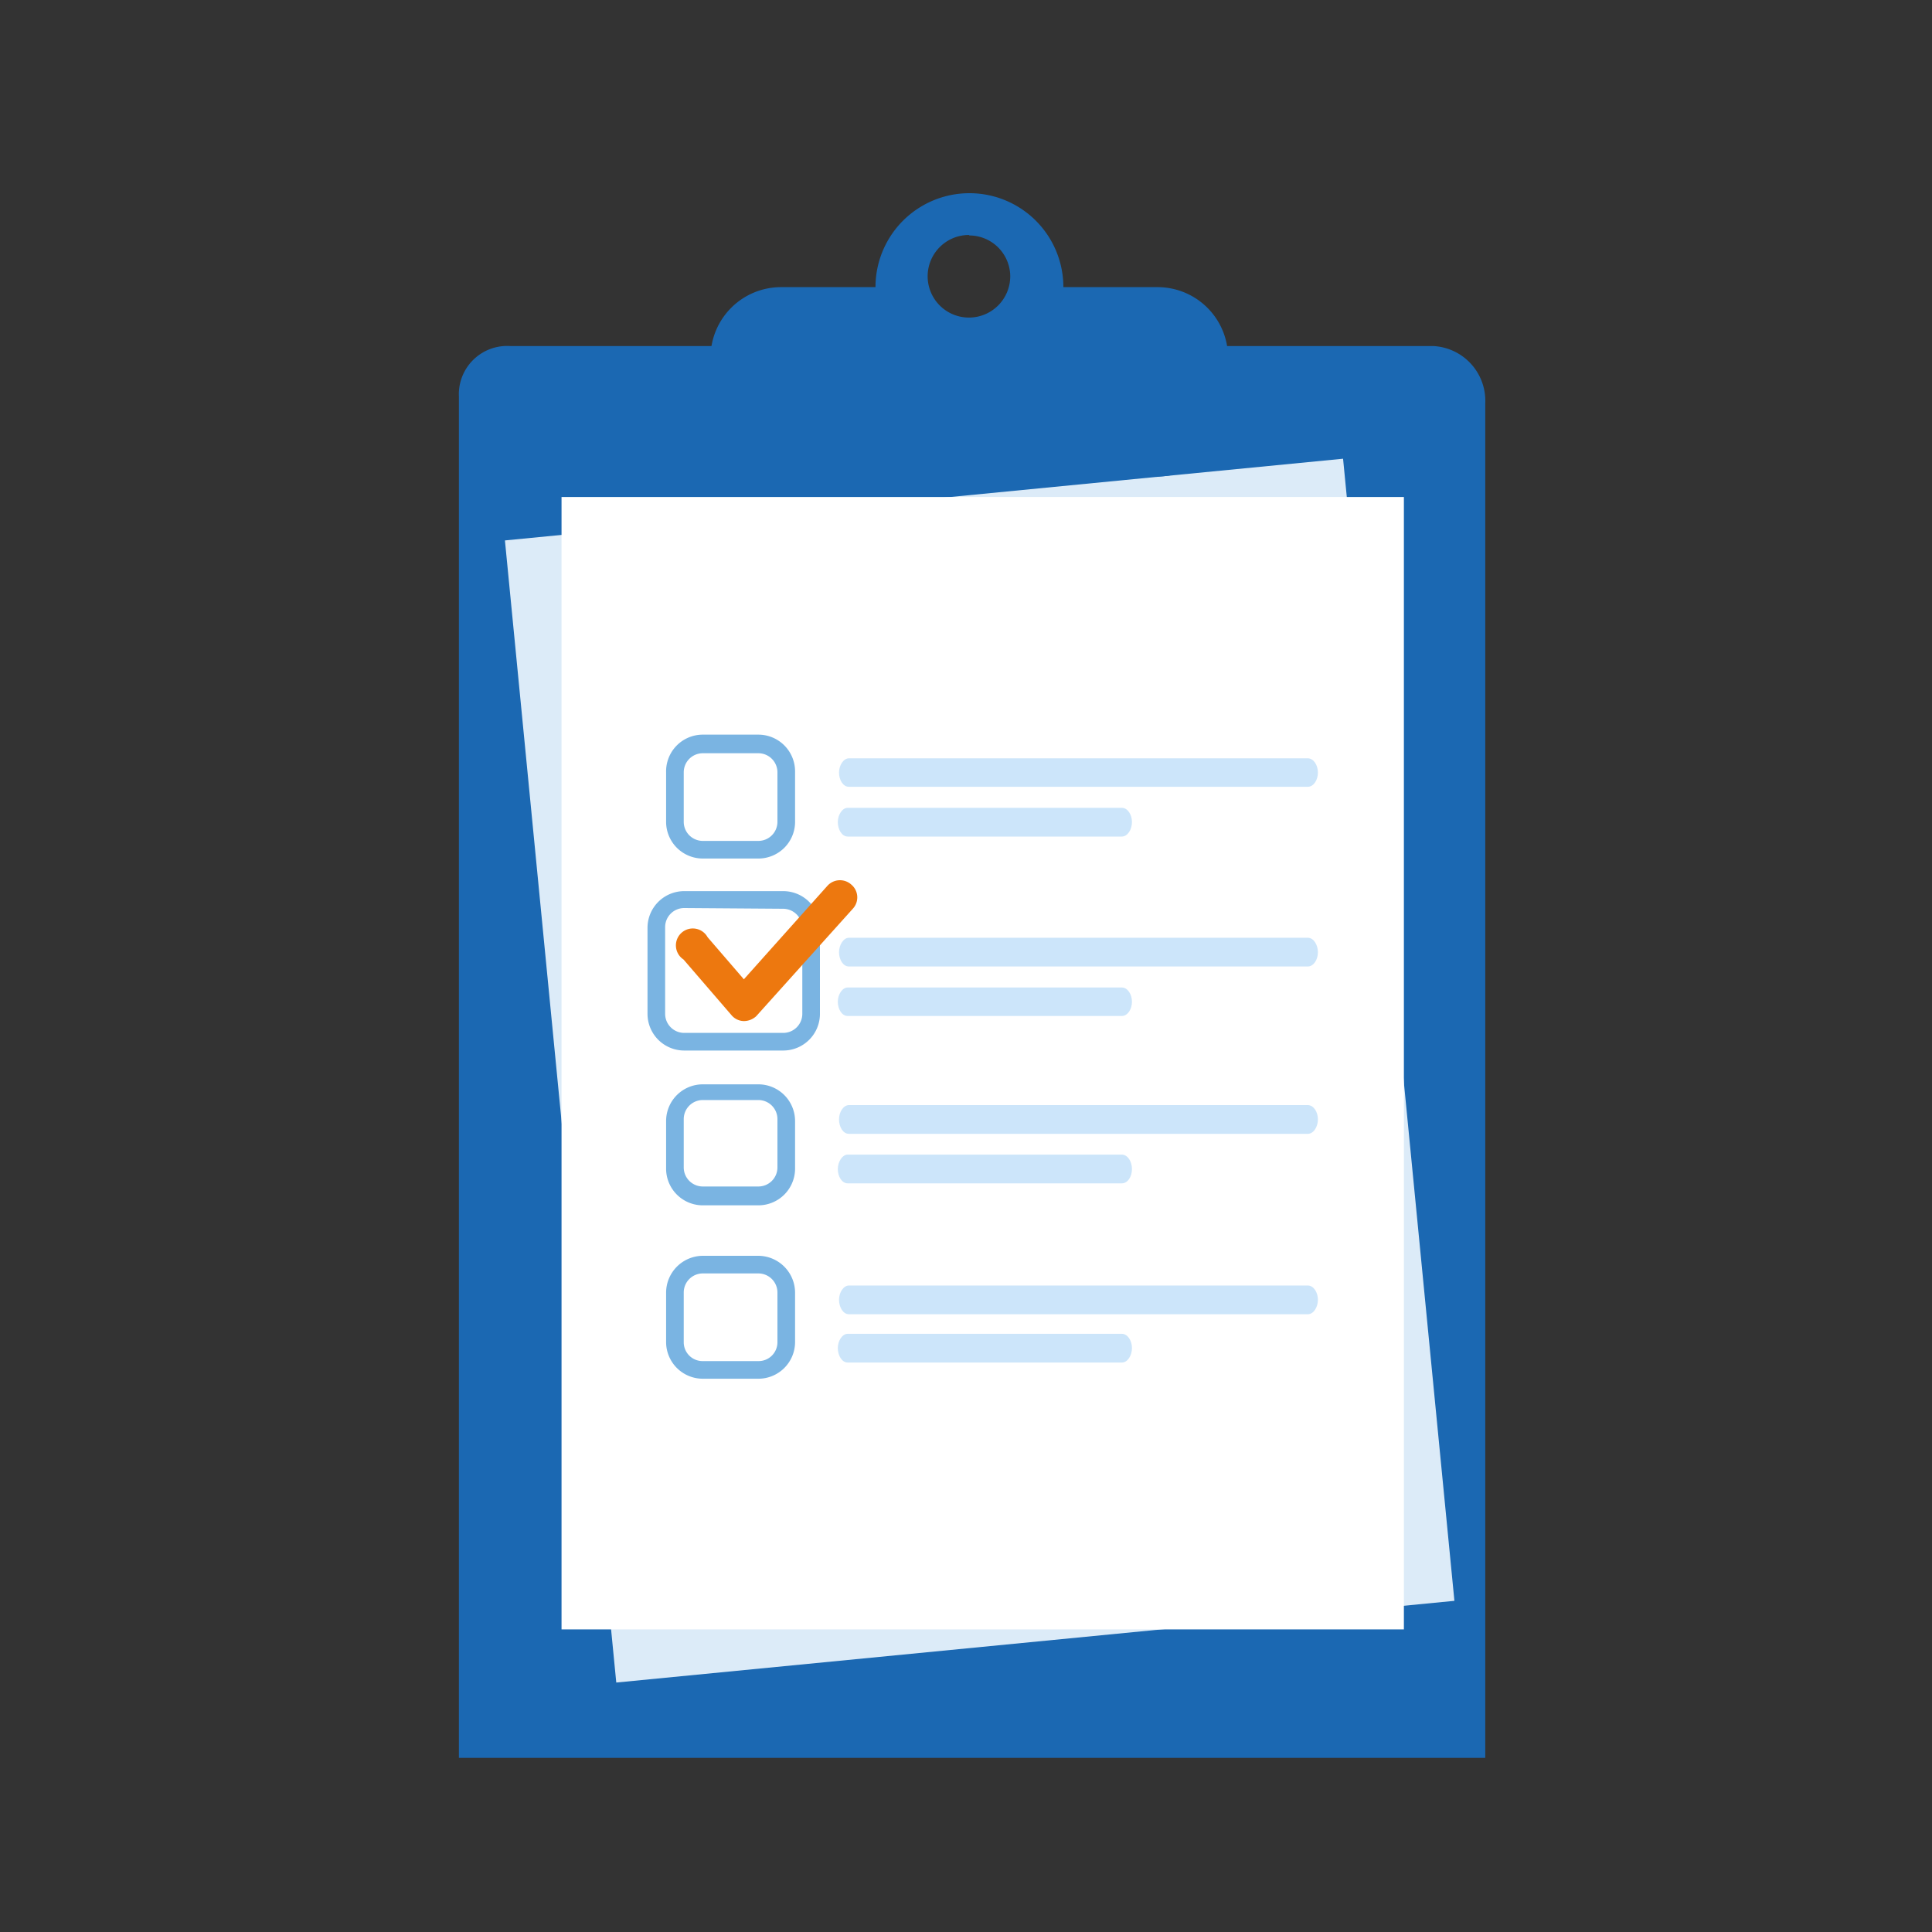 <svg xmlns="http://www.w3.org/2000/svg" xmlns:xlink="http://www.w3.org/1999/xlink" width="80" height="80" viewBox="0 0 80 80">
  <rect x="0" y="0" width="80" height="80" fill="#333333" stroke="none"/>
  <defs>
    <clipPath id="clip-clip-board-list">
      <rect width="80" height="80"/>
    </clipPath>
  </defs>
  <g id="clip-board-list" clip-path="url(#clip-clip-board-list)">
    <g id="Artboard_1_copy_8" data-name="Artboard 1 copy 8" transform="translate(0.252 0.42)">
      <g id="Group_5217" data-name="Group 5217">
        <g id="Group_5176" data-name="Group 5176">
          <g id="Path_1978" data-name="Path 1978">
            <path id="Path_4876" data-name="Path 4876" d="M59.11,13.91H20.89A2,2,0,0,0,18.75,16V72.37h42.5V16.27A2.27,2.27,0,0,0,59.11,13.91Z" fill="#1b68b2"/>
          </g>
        </g>
        <g id="Group_5177" data-name="Group 5177">
          <g id="Rectangle_2264" data-name="Rectangle 2264">
            <rect id="Rectangle_3553" data-name="Rectangle 3553" width="34.88" height="47.53" transform="matrix(0.995, -0.097, 0.097, 0.995, 20.656, 21.958)" fill="#dcebf8"/>
          </g>
        </g>
        <g id="Group_5189" data-name="Group 5189">
          <g id="Group_5178" data-name="Group 5178">
            <g id="Rectangle_2265" data-name="Rectangle 2265">
              <rect id="Rectangle_3554" data-name="Rectangle 3554" width="34.88" height="46.89" transform="translate(23 20.16)" fill="#fff"/>
            </g>
          </g>
        </g>
      </g>
      <g id="Group_7611" data-name="Group 7611">
        <g id="Rectangle_2994" data-name="Rectangle 2994">
          <rect id="Rectangle_3555" data-name="Rectangle 3555" width="5.39" height="5.13" rx="1.54" transform="translate(27.31 30.02)" fill="#fff"/>
          <path id="Path_4877" data-name="Path 4877" d="M31.15,35.13h-2.3a1.52,1.52,0,0,1-1.52-1.52V31.56A1.52,1.52,0,0,1,28.85,30h2.3a1.52,1.52,0,0,1,1.52,1.52v2.05a1.52,1.52,0,0,1-1.52,1.56Zm-2.3-4.36a.79.79,0,0,0-.79.79v2.05a.79.79,0,0,0,.79.79h2.3a.79.79,0,0,0,.79-.79V31.56a.79.79,0,0,0-.79-.79Z" fill="#7ab4e2"/>
        </g>
      </g>
      <g id="Group_7616" data-name="Group 7616">
        <g id="Group_7612" data-name="Group 7612">
          <g id="Group_7610" data-name="Group 7610">
            <g id="Group_5179" data-name="Group 5179">
              <g id="Path_1979" data-name="Path 1979">
                <path id="Path_4878" data-name="Path 4878" d="M53.9,39.6h-19c-.24,0-.41-.28-.41-.59s.19-.6.41-.6h19c.24,0,.42.29.42.6S54.14,39.6,53.9,39.6Z" fill="#cce5fa"/>
              </g>
            </g>
          </g>
        </g>
        <g id="Group_7615" data-name="Group 7615">
          <g id="Group_7610-2" data-name="Group 7610-2">
            <g id="Group_5179-2" data-name="Group 5179-2">
              <g id="Path_1979-2" data-name="Path 1979-2">
                <path id="Path_4879" data-name="Path 4879" d="M46.2,41.65H34.85c-.24,0-.41-.28-.41-.59s.19-.59.41-.59H46.2c.24,0,.42.28.42.59S46.44,41.65,46.2,41.65Z" fill="#cce5fa"/>
              </g>
            </g>
          </g>
        </g>
      </g>
      <g id="Group_7617" data-name="Group 7617">
        <g id="Group_7612-2" data-name="Group 7612-2">
          <g id="Group_7610-3" data-name="Group 7610-3">
            <g id="Group_5179-3" data-name="Group 5179-3">
              <g id="Path_1979-3" data-name="Path 1979-3">
                <path id="Path_4880" data-name="Path 4880" d="M53.9,32.16h-19c-.24,0-.41-.28-.41-.59s.19-.59.41-.59h19c.24,0,.42.28.42.59S54.14,32.16,53.9,32.16Z" fill="#cce5fa"/>
              </g>
            </g>
          </g>
        </g>
        <g id="Group_7615-2" data-name="Group 7615-2">
          <g id="Group_7610-4" data-name="Group 7610-4">
            <g id="Group_5179-4" data-name="Group 5179-4">
              <g id="Path_1979-4" data-name="Path 1979-4">
                <path id="Path_4881" data-name="Path 4881" d="M46.2,34.22H34.85c-.24,0-.41-.29-.41-.6s.19-.59.41-.59H46.2c.24,0,.42.28.42.59S46.44,34.22,46.2,34.22Z" fill="#cce5fa"/>
              </g>
            </g>
          </g>
        </g>
      </g>
      <g id="Group_7618" data-name="Group 7618">
        <g id="Group_7612-3" data-name="Group 7612-3">
          <g id="Group_7610-5" data-name="Group 7610-5">
            <g id="Group_5179-5" data-name="Group 5179-5">
              <g id="Path_1979-5" data-name="Path 1979-5">
                <path id="Path_4882" data-name="Path 4882" d="M53.9,46.53h-19c-.24,0-.41-.28-.41-.6s.19-.59.41-.59h19c.24,0,.42.28.42.59S54.14,46.53,53.9,46.53Z" fill="#cce5fa"/>
              </g>
            </g>
          </g>
        </g>
        <g id="Group_7615-3" data-name="Group 7615-3">
          <g id="Group_7610-6" data-name="Group 7610-6">
            <g id="Group_5179-6" data-name="Group 5179-6">
              <g id="Path_1979-6" data-name="Path 1979-6">
                <path id="Path_4883" data-name="Path 4883" d="M46.2,48.58H34.85c-.24,0-.41-.28-.41-.59s.19-.6.41-.6H46.2c.24,0,.42.28.42.6S46.44,48.58,46.2,48.58Z" fill="#cce5fa"/>
              </g>
            </g>
          </g>
        </g>
      </g>
      <g id="Group_7619" data-name="Group 7619">
        <g id="Group_7612-4" data-name="Group 7612-4">
          <g id="Group_7610-7" data-name="Group 7610-7">
            <g id="Group_5179-7" data-name="Group 5179-7">
              <g id="Path_1979-7" data-name="Path 1979-7">
                <path id="Path_4884" data-name="Path 4884" d="M53.9,54h-19c-.24,0-.41-.29-.41-.6s.19-.59.41-.59h19c.24,0,.42.28.42.59S54.14,54,53.9,54Z" fill="#cce5fa"/>
              </g>
            </g>
          </g>
        </g>
        <g id="Group_7615-4" data-name="Group 7615-4">
          <g id="Group_7610-8" data-name="Group 7610-8">
            <g id="Group_5179-8" data-name="Group 5179-8">
              <g id="Path_1979-8" data-name="Path 1979-8">
                <path id="Path_4885" data-name="Path 4885" d="M46.2,56H34.85c-.24,0-.41-.29-.41-.6s.19-.59.41-.59H46.2c.24,0,.42.28.42.59S46.44,56,46.2,56Z" fill="#cce5fa"/>
              </g>
            </g>
          </g>
        </g>
      </g>
      <g id="Group_7613" data-name="Group 7613">
        <g id="Rectangle_2994-2" data-name="Rectangle 2994-2">
          <rect id="Rectangle_3556" data-name="Rectangle 3556" width="5.39" height="5.13" rx="1.54" transform="translate(27.31 44.38)" fill="#fff"/>
          <path id="Path_4886" data-name="Path 4886" d="M31.15,49.49h-2.3A1.52,1.52,0,0,1,27.33,48V46a1.52,1.52,0,0,1,1.52-1.52h2.3A1.52,1.52,0,0,1,32.67,46v2A1.52,1.52,0,0,1,31.15,49.49Zm-2.3-4.36a.79.79,0,0,0-.79.79v2a.79.79,0,0,0,.79.79h2.3a.79.79,0,0,0,.79-.79v-2a.79.79,0,0,0-.79-.79Z" fill="#7ab4e2"/>
        </g>
      </g>
      <g id="Group_7614" data-name="Group 7614">
        <g id="Rectangle_2994-3" data-name="Rectangle 2994-3">
          <rect id="Rectangle_3557" data-name="Rectangle 3557" width="5.39" height="5.13" rx="1.54" transform="translate(27.31 51.56)" fill="#fff"/>
          <path id="Path_4887" data-name="Path 4887" d="M31.15,56.67h-2.3a1.52,1.52,0,0,1-1.52-1.51V53.1a1.53,1.53,0,0,1,1.52-1.52h2.3a1.53,1.53,0,0,1,1.52,1.52v2.06a1.52,1.52,0,0,1-1.52,1.51Zm-2.3-4.36a.79.79,0,0,0-.79.79v2.06a.78.78,0,0,0,.79.78h2.3a.78.78,0,0,0,.79-.78V53.1a.79.79,0,0,0-.79-.79Z" fill="#7ab4e2"/>
        </g>
      </g>
      <g id="Rectangle_2995" data-name="Rectangle 2995">
        <rect id="Rectangle_3558" data-name="Rectangle 3558" width="7.18" height="6.67" rx="1.54" transform="translate(26.54 36.43)" fill="#fff"/>
        <path id="Path_4888" data-name="Path 4888" d="M32.18,43.08h-4.1a1.52,1.52,0,0,1-1.52-1.52V38a1.52,1.52,0,0,1,1.52-1.52h4.1A1.52,1.52,0,0,1,33.7,38v3.59a1.52,1.52,0,0,1-1.52,1.49Zm-4.1-5.9a.79.79,0,0,0-.79.79v3.59a.79.79,0,0,0,.79.79h4.1a.79.79,0,0,0,.79-.79V38a.8.8,0,0,0-.79-.79Z" fill="#7ab4e2"/>
      </g>
      <g id="Path_3998" data-name="Path 3998">
        <path id="Path_4889" data-name="Path 4889" d="M30.56,41.86h0a.68.68,0,0,1-.51-.23l-2-2.32a.7.7,0,1,1,1-.92h0l1.5,1.74L34,36.27a.7.7,0,0,1,1-.06.69.69,0,0,1,.06,1h0l-4,4.45A.76.76,0,0,1,30.56,41.86Z" fill="#ed780f"/>
      </g>
      <g id="Subtraction_1" data-name="Subtraction 1">
        <path id="Path_4890" data-name="Path 4890" d="M47.67,19.31H32.09a2.92,2.92,0,0,1-2.92-2.92v-2a2.92,2.92,0,0,1,2.92-2.92H36a3.89,3.89,0,1,1,7.78,0h3.9a2.92,2.92,0,0,1,2.92,2.92v2a2.92,2.92,0,0,1-2.93,2.92Zm-7.79-10a1.71,1.71,0,1,0,1.7,1.7h0a1.7,1.7,0,0,0-1.7-1.68Z" fill="#1b68b2"/>
      </g>
    </g>
  </g>
</svg>
